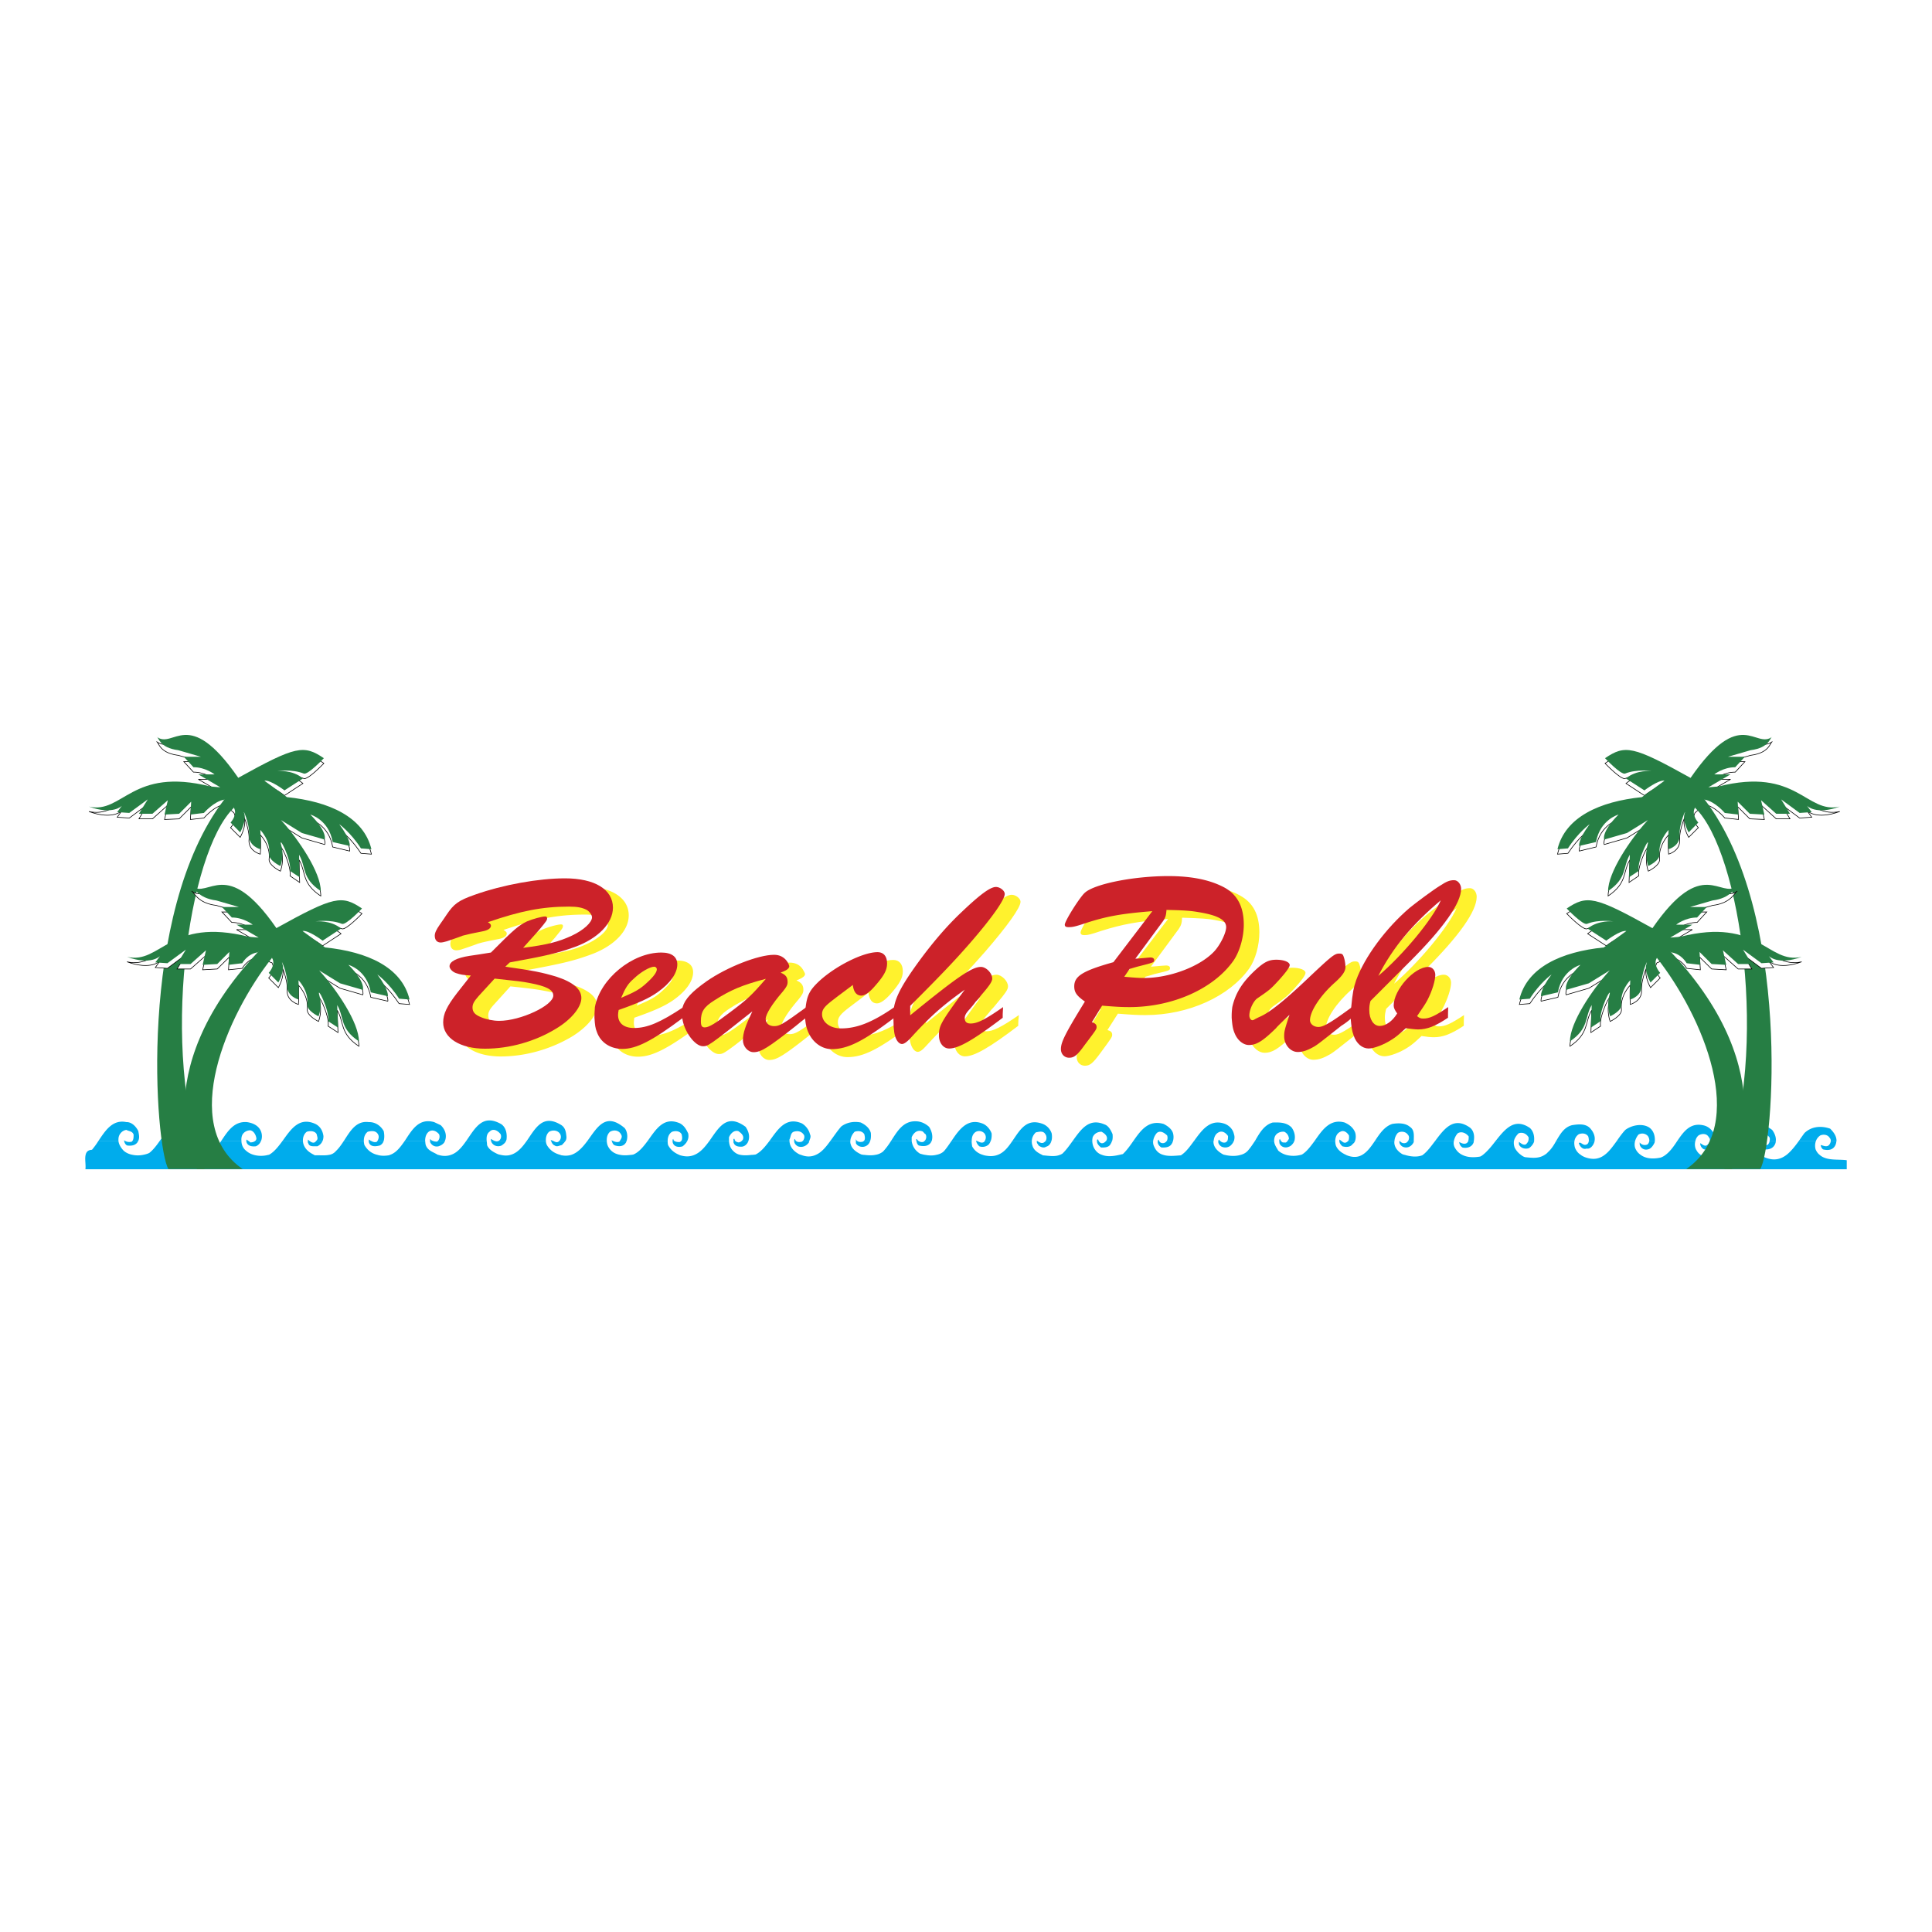 <svg xmlns="http://www.w3.org/2000/svg" width="2500" height="2500" viewBox="0 0 192.756 192.756"><g fill-rule="evenodd" clip-rule="evenodd"><path fill="#fff" d="M0 0h192.756v192.756H0V0z"/><path d="M52.439 96.816c3.498-.654 4.705-.921 6.443-1.555 2.353-.839 3.846-2.373 3.846-3.928 0-1.82-1.821-2.925-4.807-2.925-2.598 0-6.157.634-8.98 1.657-1.636.552-2.107.9-2.823 1.964-.225.348-.43.675-.654.982-.369.552-.532.838-.532 1.146 0 .409.225.654.593.654.184 0 .409-.041.614-.123.409-.123.777-.266 1.146-.389.593-.225.409-.143.593-.205.368-.103.941-.225 1.8-.389.552-.103.88-.286.88-.573 0-.123-.103-.225-.328-.348 3.293-1.125 5.421-1.535 8.121-1.535.839 0 1.33.082 1.739.307.307.184.552.532.552.737 0 .531-.838 1.288-2.025 1.861-1.33.613-2.434.879-4.848 1.207l1.575-1.78c.777-.961.818-.981.818-1.207 0-.102-.062-.143-.205-.143-.307 0-1.227.245-1.8.491-.818.368-1.227.716-3.6 3.109-.982.143-1.575.246-2.148.306-1.309.205-1.984.573-1.984 1.044 0 .245.287.572.634.695.409.144.695.184 1.473.246-.348.408-.348.408-1.35 1.718-1.043 1.329-1.412 2.086-1.412 2.966 0 1.534 1.698 2.598 4.193 2.598 2.434 0 4.97-.716 7.098-1.984 1.534-.94 2.516-2.147 2.516-3.068 0-.879-.818-1.574-2.496-2.106-1.432-.45-2.311-.613-5.093-1.022l.451-.408zm-1.514 1.596c2.475.266 2.659.307 3.437.45 1.738.307 2.414.654 2.414 1.247 0 .981-3.252 2.517-5.4 2.517a4.898 4.898 0 0 1-1.82-.369c-.614-.245-.839-.511-.839-.961 0-.348.143-.613.614-1.125l1.594-1.759zM69.724 101.991c0-.143.02-.409.041-.716-2.312 1.534-3.6 2.066-4.93 2.066-1.002 0-1.595-.471-1.595-1.31 0-.144.021-.245.041-.49 2.046-.717 3.028-1.167 3.866-1.739 1.289-.9 2.005-1.902 2.005-2.803 0-.757-.573-1.166-1.596-1.166-2.925 0-6.096 2.598-6.627 5.441a7.193 7.193 0 0 0-.062.757v.307c.062.717.103 1.023.246 1.412.368 1.043 1.35 1.677 2.537 1.677 1.411 0 2.966-.777 6.075-3.089v-.347h-.001zm-6.199-1.656c.43-.962.695-1.412 1.268-1.902.675-.655 1.616-1.207 2.046-1.207.143 0 .266.102.266.286 0 .266-.307.675-.961 1.288-.716.676-1.207.941-2.619 1.535z" fill="#fff22d"/><path d="M79.706 97.716c.389-.163.613-.348.613-.531 0-.082-.102-.266-.225-.471-.287-.45-.736-.675-1.309-.675-1.575 0-4.705 1.247-6.709 2.639-1.493 1.043-2.168 1.779-2.393 2.598-.021.348-.062.593-.062.757v.307c.184 1.351 1.289 2.823 2.086 2.823.512 0 .552-.021 4.909-3.478-.675 1.452-.92 2.168-.92 2.863 0 .635.491 1.207 1.043 1.207.777 0 1.473-.45 4.213-2.618.328-.266.675-.532 1.043-.798-.021-.163-.021-.286-.021-.348 0-.184.021-.409.041-.716-2.332 1.698-2.659 1.902-3.232 1.902-.491 0-.838-.307-.838-.716 0-.471.675-1.534 1.718-2.741.389-.47.491-.675.491-.961 0-.471-.184-.716-.695-.941l.247-.102zm-1.719.717c-1.493 1.697-1.82 2.024-3.621 3.375-1.432 1.084-2.086 1.493-2.475 1.493-.286 0-.389-.164-.389-.634 0-.941.287-1.412 1.35-2.087 1.576-1.003 2.742-1.493 5.135-2.147z" fill="#fff22d"/><path d="M81.894 102.339c.041.635.123.9.266 1.289.429 1.125 1.35 1.841 2.393 1.841 1.575 0 3.13-.777 6.239-3.13 0-.409 0-.49.021-1.063-2.25 1.534-3.743 2.106-5.359 2.106-1.043 0-1.861-.613-1.861-1.391 0-.491.245-.818 1.227-1.555.225-.184.839-.613 1.82-1.391.103.695.369 1.063.859 1.063.348 0 .839-.348 1.391-.981.879-1.002 1.186-1.575 1.186-2.209 0-.716-.347-1.146-.961-1.146-1.452 0-4.295 1.432-5.952 3.007-.839.817-1.084 1.309-1.228 2.495-.021.348-.041.593-.041.757v.308z" fill="#fff22d"/><path d="M101.592 102.094c0-.164.021-.45.062-.818-1.76 1.207-2.578 1.616-3.232 1.616-.43 0-.594-.164-.594-.532 0-.266.145-.511.512-.94.205-.226.389-.45.572-.695.205-.185.369-.409.574-.655.777-.92 1.084-1.329 1.084-1.656 0-.532-.635-1.166-1.146-1.166-.879 0-2.311 1.002-7.036 4.848v-.94c2.904-2.905 4.336-4.419 5.891-6.198 2.229-2.578 3.539-4.398 3.539-4.991 0-.327-.471-.695-.881-.695-.572 0-1.637.797-3.477 2.557-1.432 1.371-2.803 2.966-4.071 4.685-1.698 2.331-2.414 3.6-2.639 4.766-.021.348-.041.593-.041.757v.307c.021.798.021.982.041 1.228.082.818.43 1.37.818 1.37.204 0 .47-.184.757-.511 2.106-2.291 3.15-3.232 5.501-4.909-2.393 3.252-2.597 3.6-2.597 4.562 0 .736.45 1.309 1.043 1.309.941 0 2.435-.859 5.318-3.048v-.251h.002zM112.639 96.796c-3.049.859-3.887 1.37-3.887 2.413 0 .594.246.921 1.064 1.493-2.006 3.253-2.395 4.071-2.395 4.767 0 .491.348.859.818.859.512 0 .799-.245 1.596-1.33 1.125-1.534 1.125-1.534 1.125-1.779 0-.226-.143-.368-.471-.45l1.043-1.637c1.473.123 2.047.144 2.742.144 4.295 0 8.387-1.861 10.371-4.664.613-.879 1.002-2.311 1.002-3.58 0-1.759-.613-2.966-1.924-3.682-1.391-.777-3.23-1.166-5.584-1.166-3.457 0-7.344.798-8.324 1.657-.533.471-2.006 2.823-2.006 3.191 0 .184.123.266.369.266.389 0 .613-.062 1.719-.43 2.086-.654 3.578-.94 6.646-1.186l-3.904 5.114zm1.636.654c.285-.082.592-.164.9-.266 1.555-.368 1.555-.368 1.555-.614 0-.143-.145-.245-.369-.245-.123 0-.613.041-1.533.122l2.76-3.743c.246-.368.328-.573.348-1.146 2.025.062 2.518.103 3.232.225 1.902.327 2.742.798 2.742 1.514 0 .552-.574 1.718-1.166 2.373-1.432 1.534-4.461 2.7-7.018 2.7-.449 0-.859-.041-2.004-.123l.553-.797zM127.141 102.277l-.348.185c-.123.062-.225.123-.266.123-.164 0-.328-.226-.328-.471 0-.594.41-1.432.799-1.698 1.289-.899 1.33-.94 2.148-1.8.756-.839 1.104-1.33 1.104-1.555 0-.307-.594-.511-1.33-.511-.756 0-1.227.204-2.146 1.084-1.289 1.165-1.943 2.25-2.271 3.641-.02.348-.041.593-.041.757v.307c.041.777.123 1.125.287 1.575.307.675.859 1.125 1.432 1.125.736 0 1.391-.389 2.721-1.697.02-.041.654-.675 1.33-1.31-.492 1.473-.553 1.657-.553 2.147 0 .839.654 1.555 1.35 1.555.572 0 1.043-.184 1.719-.572.408-.267.512-.348 2.658-2.046.369-.225.717-.49 1.023-.777-.02-.163-.02-.286-.02-.348 0-.184.02-.409.041-.716-2.17 1.575-2.844 1.964-3.336 1.964-.469 0-.838-.286-.838-.654 0-.921 1.043-2.517 2.537-3.825.715-.634 1.002-1.085 1.002-1.474 0-.245-.061-.716-.164-1.002-.082-.286-.184-.368-.449-.368-.492 0-.758.225-3.457 2.762-2.047 1.923-3.457 3.089-4.418 3.538l-.186.061z" fill="#fff22d"/><path d="M142.258 96.693c3.334-3.334 5.072-5.789 5.072-7.221 0-.47-.307-.859-.674-.859-.451 0-.777.123-1.412.532-.695.43-2.373 1.657-3.027 2.229-2.393 2.046-4.521 4.889-5.359 7.221-.246.675-.369 1.33-.49 2.68-.021.348-.041.593-.041.757v.307c.082.9.123 1.269.285 1.76.287.797.881 1.288 1.514 1.288.533 0 1.576-.389 2.291-.859.389-.245.695-.49 1.412-1.165.49.081.92.122 1.227.122.9 0 1.719-.307 2.986-1.146 0-.409 0-.49.021-1.063-1.33.88-1.883 1.125-2.496 1.125-.266 0-.389-.041-.613-.245.572-.839.818-1.187 1.002-1.575.49-.94.818-1.964.818-2.536 0-.451-.328-.798-.717-.798-1.391 0-3.436 2.312-3.436 3.845 0 .246.082.451.328.798-.451.778-1.125 1.248-1.719 1.248-.613 0-1.064-.654-1.064-1.595 0-.328.041-.512.123-.88l3.969-3.97zm3.068-6.095c-.84 1.923-3.785 5.441-6.238 7.548 1.432-2.782 3.375-5.134 6.238-7.548z" fill="#fff22d"/><path d="M50.864 96.019c3.498-.634 4.705-.9 6.464-1.534 2.332-.839 3.825-2.373 3.825-3.928 0-1.82-1.82-2.925-4.787-2.925-2.618 0-6.177.634-9 1.637-1.637.572-2.086.92-2.803 1.983-.225.348-.45.655-.675.982-.369.531-.511.839-.511 1.125 0 .429.225.675.593.675.164 0 .389-.062.614-.123.389-.123.757-.266 1.125-.388.593-.225.43-.164.593-.205.368-.103.941-.225 1.8-.389.573-.103.88-.307.88-.573 0-.123-.082-.225-.307-.348 3.272-1.125 5.42-1.555 8.1-1.555.838 0 1.33.102 1.759.328.286.163.532.511.532.736 0 .511-.839 1.289-2.025 1.841-1.33.613-2.435.9-4.848 1.207l1.575-1.759c.797-.961.818-1.002.818-1.207 0-.102-.061-.164-.204-.164-.287 0-1.228.246-1.8.491-.798.388-1.227.715-3.6 3.109-.982.165-1.575.247-2.127.329-1.31.205-2.005.573-2.005 1.043 0 .245.286.552.634.675.43.144.695.204 1.493.245-.348.43-.348.43-1.37 1.739-1.023 1.329-1.391 2.087-1.391 2.945 0 1.555 1.698 2.618 4.173 2.618 2.455 0 4.991-.716 7.098-2.004 1.534-.921 2.516-2.148 2.516-3.049 0-.879-.798-1.574-2.475-2.127-1.432-.43-2.332-.613-5.114-1.003l.45-.427zm-1.514 1.616c2.475.266 2.68.286 3.437.429 1.739.328 2.414.676 2.414 1.269 0 .982-3.252 2.517-5.4 2.517-.593 0-1.31-.144-1.821-.369-.613-.245-.838-.531-.838-.961 0-.348.143-.613.613-1.146l1.595-1.739zM68.148 101.193c0-.143.021-.389.041-.716-2.312 1.534-3.6 2.087-4.93 2.087-1.002 0-1.596-.471-1.596-1.31 0-.144.021-.245.062-.49 2.045-.717 3.027-1.167 3.866-1.76 1.269-.879 1.984-1.902 1.984-2.782 0-.756-.552-1.186-1.596-1.186-2.904 0-6.096 2.619-6.627 5.441-.02.348-.041.594-.041.777v.287c.041.715.082 1.043.245 1.432.368 1.043 1.35 1.677 2.537 1.677 1.391 0 2.945-.777 6.055-3.108v-.349zm-6.177-1.635c.409-.962.675-1.412 1.248-1.902.695-.676 1.636-1.208 2.045-1.208.144 0 .266.104.266.267 0 .266-.287.695-.961 1.31-.716.673-1.207.939-2.598 1.533z" fill="#cc2229"/><path d="M78.13 96.938c.409-.163.614-.348.614-.531 0-.082-.082-.286-.205-.471-.307-.45-.757-.675-1.309-.675-1.575 0-4.705 1.228-6.73 2.639-1.473 1.043-2.168 1.779-2.393 2.577-.021.348-.041.594-.041.777v.287c.163 1.37 1.268 2.843 2.065 2.843.512 0 .573-.021 4.93-3.478-.695 1.452-.94 2.168-.94 2.863 0 .635.49 1.207 1.063 1.207.757 0 1.452-.45 4.214-2.618.307-.266.654-.531 1.022-.817-.021-.144-.021-.267-.021-.349 0-.163.021-.389.062-.716-2.353 1.719-2.68 1.902-3.232 1.902-.491 0-.839-.286-.839-.716 0-.471.655-1.514 1.698-2.721.389-.471.491-.675.491-.961 0-.471-.164-.716-.695-.941l.246-.101zm-1.717.717c-1.473 1.697-1.821 2.024-3.621 3.375-1.432 1.084-2.065 1.473-2.475 1.473-.287 0-.389-.144-.389-.614 0-.961.307-1.432 1.35-2.086 1.596-1.023 2.741-1.514 5.135-2.148z" fill="#cc2229"/><path d="M80.319 101.542c.062.654.123.92.267 1.309.429 1.104 1.37 1.82 2.393 1.82 1.575 0 3.13-.757 6.239-3.129 0-.389 0-.491.021-1.064-2.229 1.534-3.743 2.127-5.339 2.127-1.063 0-1.882-.613-1.882-1.411 0-.491.246-.798 1.227-1.534.225-.184.839-.634 1.841-1.391.082.695.368 1.063.859 1.063.348 0 .838-.348 1.371-.981.9-1.023 1.187-1.575 1.187-2.229 0-.716-.348-1.125-.962-1.125-1.452 0-4.295 1.432-5.932 3.007-.839.818-1.084 1.309-1.228 2.475a7.115 7.115 0 0 0-.062.777v.286z" fill="#cc2229"/><path d="M100.039 101.296c0-.143.02-.43.039-.818-1.758 1.228-2.557 1.637-3.231 1.637-.409 0-.593-.164-.593-.553 0-.266.143-.511.532-.92.185-.226.388-.45.552-.695.205-.205.369-.409.572-.676.777-.899 1.084-1.329 1.084-1.636 0-.553-.613-1.166-1.125-1.166-.899 0-2.332.981-7.056 4.827v-.941c2.904-2.904 4.336-4.397 5.891-6.177 2.25-2.578 3.539-4.418 3.539-4.991 0-.327-.471-.695-.879-.695-.572 0-1.615.777-3.478 2.557-1.432 1.35-2.802 2.966-4.07 4.684-1.698 2.312-2.414 3.6-2.618 4.746a7.115 7.115 0 0 0-.062.777v.287c.021.817.021.981.062 1.247.062.798.409 1.37.798 1.37.204 0 .47-.204.777-.511 2.086-2.291 3.15-3.232 5.482-4.909-2.394 3.252-2.578 3.6-2.578 4.562 0 .736.43 1.309 1.023 1.309.941 0 2.455-.879 5.34-3.067v-.248h-.001zM111.084 95.998c-3.068.859-3.906 1.391-3.906 2.414 0 .593.244.94 1.062 1.514-2.004 3.252-2.393 4.07-2.393 4.745 0 .491.348.859.818.859.512 0 .818-.246 1.596-1.33 1.145-1.514 1.145-1.514 1.145-1.759 0-.226-.164-.368-.471-.45l1.023-1.656c1.492.122 2.045.143 2.74.143 4.316 0 8.408-1.841 10.371-4.643.613-.9 1.023-2.312 1.023-3.58 0-1.779-.635-2.986-1.924-3.702-1.41-.757-3.23-1.146-5.604-1.146-3.457 0-7.344.777-8.326 1.657-.512.45-2.004 2.823-2.004 3.191 0 .185.123.246.367.246.41 0 .635-.041 1.74-.409 2.064-.675 3.559-.94 6.627-1.186l-3.884 5.092zm1.615.675c.287-.082.594-.184.922-.266 1.533-.389 1.533-.389 1.533-.634 0-.143-.143-.246-.367-.246-.123 0-.615.062-1.514.123l2.76-3.743c.246-.368.307-.553.348-1.125 2.006.041 2.496.102 3.213.225 1.902.307 2.74.777 2.74 1.493 0 .573-.572 1.739-1.166 2.394-1.412 1.534-4.459 2.68-7.016 2.68-.449 0-.859-.021-1.984-.123l.531-.778zM125.566 101.5l-.328.164c-.121.082-.225.123-.285.123-.164 0-.307-.226-.307-.471 0-.573.389-1.411.777-1.698 1.287-.879 1.328-.92 2.146-1.8.758-.839 1.105-1.329 1.105-1.534 0-.307-.594-.532-1.33-.532-.758 0-1.227.225-2.148 1.084-1.268 1.187-1.943 2.271-2.25 3.641a7.059 7.059 0 0 0-.061.777v.287c.061.797.123 1.145.307 1.574.287.695.859 1.146 1.412 1.146.756 0 1.391-.389 2.721-1.697.02-.062.654-.676 1.328-1.31-.49 1.473-.531 1.657-.531 2.147 0 .839.635 1.556 1.35 1.556.553 0 1.023-.185 1.697-.573.41-.267.512-.348 2.66-2.046.367-.225.717-.49 1.043-.797-.041-.144-.041-.267-.041-.349 0-.163.041-.389.062-.716-2.17 1.596-2.865 1.984-3.355 1.984-.471 0-.838-.307-.838-.675 0-.9 1.062-2.517 2.535-3.805.717-.655 1.002-1.085 1.002-1.493 0-.246-.061-.716-.162-.982-.082-.286-.164-.368-.451-.368-.49 0-.756.225-3.436 2.762-2.045 1.923-3.479 3.089-4.439 3.519l-.183.082z" fill="#cc2229"/><path d="M140.703 95.896c3.314-3.313 5.072-5.789 5.072-7.221 0-.45-.326-.859-.695-.859-.449 0-.756.123-1.41.552-.676.409-2.354 1.657-3.029 2.209-2.393 2.046-4.5 4.91-5.338 7.221-.246.695-.367 1.33-.49 2.68-.021.348-.062.594-.062.777v.287c.082.92.123 1.288.307 1.779.266.797.859 1.288 1.494 1.288.553 0 1.574-.409 2.291-.879.408-.246.695-.491 1.412-1.146.49.061.939.122 1.227.122.92 0 1.719-.327 2.986-1.165 0-.389 0-.491.02-1.064-1.328.9-1.861 1.146-2.494 1.146-.266 0-.389-.062-.613-.245.572-.839.816-1.187 1.021-1.575.492-.94.799-1.984.799-2.536 0-.45-.307-.798-.695-.798-1.412 0-3.457 2.291-3.457 3.846 0 .245.102.45.348.797-.471.777-1.146 1.248-1.74 1.248-.613 0-1.043-.654-1.043-1.595 0-.328.021-.532.123-.9l3.966-3.969zm3.047-6.076c-.838 1.923-3.764 5.441-6.238 7.548 1.431-2.802 3.375-5.134 6.238-7.548z" fill="#cc2229"/><path d="M13.267 115.226c.307.062.655.062.982 0h4.909c.041.021.062.041.082.041.47.021.9.062 1.309-.041h4.787c.45.123.961.123 1.411 0h4.603c.02.021.062.041.082.041.45-.021.941.041 1.371-.041h4.868c.327.103.716.103 1.104.041.041 0 .082-.021.123-.041h4.848c.47.144.879.123 1.227 0h4.991c.368.082.675.082.961 0h4.991a.29.29 0 0 0 .143.041c.328.062.634.041.921-.041h4.93c.327.062.675.041 1.002 0h4.869c.041.021.061.041.102.041.553.164 1.002.123 1.391-.041h4.623c.348.062.715.041 1.063 0h4.97c.573.226 1.044.185 1.453 0h4.869c.348.041.716.062 1.043 0h5.032c.348.062.716.082 1.063 0h4.684c.164.062.348.082.512.103.348.041.676 0 .941-.103h4.459c.02.021.041.041.061.041.533.041 1.188.164 1.678-.041h4.234c.531.205 1.166.123 1.697 0h4.418c.533.164 1.188.082 1.74.041.02 0 .039-.021.061-.041h4.336c.512.123 1.084.144 1.555 0h4.562c.471.123.961.123 1.432 0h4.541c.041.021.061.041.082.041.633.246 1.125.185 1.514-.041h4.275c.531.164 1.186.246 1.717.041.021 0 .041-.021.062-.041h3.947c.531.267 1.188.267 1.779.164.104-.041.184-.103.266-.164h3.805c.123.103.268.185.41.226.756.081 1.371.144 1.943-.226h3.621c.121.103.266.164.408.226.838.307 1.451.163 1.963-.226h3.602c.551.409 1.309.409 1.984.267.184-.062.326-.144.49-.267h3.518c.328.246.736.348 1.146.389.553.082 1.021-.082 1.41-.389h3.438c.143.123.307.205.449.267.881.348 1.535.163 2.107-.267h3.314c.695.614 1.82.409 2.699.532v.899H8.521c.062-.429-.082-1.002.021-1.432h4.725v.001zM11.815 113.814c.041.368.245.695.511.981.246.226.573.369.941.43H8.542c.062-.286.225-.49.634-.511a7.9 7.9 0 0 0 .654-.9h1.985zm.634 0a.88.88 0 0 0 .716.082c.02-.041.041-.062.061-.082h.573c-.021.021-.021.041-.041.082-.205.368-.614.45-1.064.389-.164-.062-.286-.267-.307-.471h.062zm5.503 0c0 .164.021.327.102.471.225.491.696.736 1.104.94h-4.909c.225-.041.47-.102.655-.204.368-.286.716-.736 1.043-1.207h2.005zm.654 0c.205.103.389.286.634.123.061-.041.102-.082.143-.123h.532c-.041.082-.082.185-.123.245a.763.763 0 0 1-.941.226c-.205-.062-.328-.267-.348-.471h.103zm5.482 0c0 .368.143.736.45.981.225.205.491.348.798.43h-4.787a1.63 1.63 0 0 0 .777-.389c.286-.307.532-.675.757-1.022h2.005zm.675 0c.062.041.143.082.204.164.184 0 .389-.041.512-.164h.572c-.102.245-.266.45-.531.553-.389.04-.839-.021-.941-.471v-.082h.184zm5.461 0c0 .164.042.327.103.471.205.47.634.757 1.023.94h-4.603c.061 0 .103-.02.143-.041.491-.286.9-.817 1.309-1.37h2.025zm.634 0c.205.164.491.327.696 0h.634a1.01 1.01 0 0 1-.531.553c-.348-.021-.798.081-.9-.308-.062-.061-.041-.163-.041-.245h.142zm5.441 0c0 .144.021.286.062.43.307.532.757.859 1.31.981h-4.868a1.09 1.09 0 0 0 .715-.389c.307-.286.553-.654.798-1.022h1.983zm.696 0c.184.103.409.204.634.082 0-.041.021-.062.041-.082h.613a.745.745 0 0 1-.389.471c-.389.103-1.002.184-1.104-.389v-.082h.205zm5.421 0c.02.144.02.286.061.43.205.572.757.695 1.146.94a.285.285 0 0 0 .123.041h-4.848c.634-.204 1.063-.798 1.494-1.411h2.024zm.736 0a.91.91 0 0 0 .471.082l.082-.082h.695c-.082.286-.389.471-.654.553-.348.081-.675-.082-.839-.43v-.123h.245zm5.4 0c.021.144.041.286.041.43.184.471.675.716 1.063.899.103.041.205.062.307.082h-4.991c.655-.204 1.125-.798 1.555-1.411h2.025zm.757 0c.144.062.307.103.471 0h.716c-.082.204-.246.327-.45.471-.409.184-.92.021-1.063-.471h.326zm5.155 0c0 .164.041.327.123.471.348.552.798.798 1.33.94h-4.991c.695-.184 1.187-.777 1.636-1.411h1.902zm.696 0c.184.082.368.225.572.082l.082-.082h.614c-.103.164-.246.286-.369.43-.225.021-.47.225-.716.041-.184-.062-.307-.286-.368-.471h.185zm5.379 0c0 .185.041.389.123.553.287.552.736.776 1.248.858h-4.93c.654-.204 1.166-.777 1.636-1.411h1.923zm.573 0c.225.103.471.185.695.082.021-.041.021-.062.041-.082h.675c-.02.041-.041.082-.041.123-.246.47-.716.47-1.105.348-.225-.062-.286-.286-.348-.471h.083zm5.502 0c0 .144 0 .286.041.43.266.511.675.798 1.125.981h-4.869c.103 0 .185-.02.287-.041.573-.245 1.002-.797 1.432-1.37h1.984zm.635 0c.164.123.43.144.593.123.062-.041.103-.082.144-.123h.593c-.103.225-.287.409-.471.553-.368.122-.9.081-1.002-.43v-.123h.143zm5.481 0c.021.368.123.716.389.981.225.246.491.389.777.43h-4.623c.614-.245 1.084-.818 1.514-1.411h1.943zm.614 0c.082.103.225.144.328.164a.507.507 0 0 0 .348-.164h.654c-.102.327-.388.593-.716.593-.307 0-.654-.04-.777-.429v-.164h.163zm5.421 0c.021.634.45 1.063.941 1.329a.989.989 0 0 0 .225.082h-4.97c.143 0 .286-.02.43-.041.532-.266.961-.797 1.391-1.37h1.983zm.634 0c.143.164.43.144.634.082.021-.041.062-.062.082-.082h.634c-.02.062-.041.123-.041.164-.286.409-.716.531-1.104.389-.185-.103-.369-.286-.369-.553h.164zm5.441 0a.753.753 0 0 0 .041.368c.144.512.655.818 1.064 1.002.103.021.205.041.307.041h-4.869c.593-.245 1.043-.818 1.473-1.411h1.984zm.655 0c.143.144.43.144.613.082.041-.021.062-.062.103-.082h.614c-.082.245-.225.45-.491.553-.348.143-.797 0-.941-.308v-.245h.102zm5.461 0c.062.553.369 1.002.839 1.289.164.04.348.103.532.122h-5.032a1.62 1.62 0 0 0 .798-.327c.307-.327.573-.695.818-1.084h2.045zm.654 0c.164.123.389.185.573.082.021-.041.062-.062.082-.082h.695c-.225.573-.798.593-1.289.471-.164-.103-.205-.286-.246-.471h.185zm5.34 0c-.021.185.021.368.04.553.247.47.655.736 1.084.858H93.39c.327-.061.634-.184.839-.43.245-.286.47-.634.716-.981h2.005zm1.902 0a1.28 1.28 0 0 1-.205.368.924.924 0 0 1-.939.185 1.036 1.036 0 0 1-.328-.553c.205.021.553.348.838.082.021-.041.021-.062.041-.082h.593zm4.091 0c0 .164 0 .307.061.471.123.491.594.757.982.94h-4.459c.654-.225 1.084-.818 1.492-1.411h1.924zm1.963 0c-.082.267-.225.512-.531.593-.246.164-.531.041-.758-.122-.061-.144-.225-.246-.162-.471.225.144.51.348.756.123a.357.357 0 0 0 .123-.123h.572zm4.071 0c0 .327.104.654.287.9a1.3 1.3 0 0 0 .695.511h-4.234c.102-.02.184-.082.266-.122.389-.368.717-.839 1.043-1.289h1.943zm.634 0a.422.422 0 0 0 .287.245c.203.021.346-.102.469-.245h.594a2.166 2.166 0 0 1-.225.43c-.205.245-.553.245-.879.245-.205-.163-.43-.368-.41-.675h.164zm5.442 0a.992.992 0 0 0 .102.593c.205.471.531.717.92.818h-4.418c.123-.02.246-.061.369-.082.389-.367.736-.858 1.062-1.329h1.965zm.592 0c.082.245.41.307.615.164a.632.632 0 0 0 .162-.164h.615a1.067 1.067 0 0 1-.227.43c-.244.245-.572.245-.92.245-.246-.122-.449-.43-.367-.675h.122zm5.441 0c-.02.041-.02.082-.02.123.02.613.553 1.022.98 1.247a.618.618 0 0 0 .164.041h-4.336c.471-.307.859-.858 1.268-1.411h1.944zm.635 0c.143.144.326.225.553.164a.486.486 0 0 0 .184-.164h.654a1.234 1.234 0 0 1-.285.43c-.227.245-.615.307-.941.163-.186-.102-.389-.326-.328-.593h.163zm5.4 0c0 .368.225.654.408.981.225.205.512.348.799.43h-4.562c.348-.082.635-.266.84-.552.225-.267.408-.553.613-.859h1.902zm.674 0c.062.103.164.204.328.164.164.061.266-.041.348-.164h.676c-.082.245-.328.532-.553.593-.348.164-.799.041-.941-.348 0-.081-.02-.163-.02-.245h.162zm5.422 0c0 .164.02.327.061.471.184.47.613.757 1.023.94h-4.541c.041 0 .082-.02.143-.041.471-.286.859-.817 1.268-1.37h2.046zm.592 0c.164.144.35.286.574.123.061-.041.102-.082.143-.123h.676a.555.555 0 0 1-.227.307c-.244.348-.674.348-1.043.246-.162-.144-.307-.328-.307-.553h.184zm5.318 0c-.102.593.35 1.084.777 1.329a.99.99 0 0 0 .268.082h-4.275c.512-.286.9-.838 1.289-1.411h1.941zm1.924 0v.123c-.205.45-.654.675-1.105.47-.184-.102-.389-.326-.307-.593.164.225.451.327.717.164a1.2 1.2 0 0 0 .143-.164h.552zm4.01 0a.948.948 0 0 0 .143.777c.184.307.43.512.695.634h-3.947c.449-.327.838-.879 1.248-1.411h1.861zm1.984 0c0 .062-.021.123-.021.164-.184.511-.715.593-1.104.511a.659.659 0 0 1-.328-.552c.205.122.49.245.717.122a.37.37 0 0 0 .184-.245h.552zm4.008 0c-.041.204-.02.43.062.675.143.287.367.553.633.736h-3.805c.451-.348.881-.879 1.289-1.411h1.821zm2.006 0v.082a1.343 1.343 0 0 1-.512.654c-.369.123-.818.021-1.002-.368v-.245c.121.041.367.348.674.245a.776.776 0 0 0 .266-.368h.574zm4.029 0c-.041.204-.021.45.041.675.123.327.326.573.594.736h-3.621c.102-.061.225-.143.326-.266.369-.327.615-.736.84-1.146h1.82v.001zm2.004 0c0 .062-.02.123-.041.164-.102.327-.408.695-.756.613-.389.144-.676-.225-.777-.532.162-.225.43.308.777.123.164-.062.203-.225.225-.368h.572zm4.051 0c-.082.286-.082.593.061.859.123.245.307.43.492.552h-3.602c.471-.348.84-.879 1.229-1.411h1.82zm1.962 0c0 .062-.02.123-.02.164-.123.286-.369.654-.676.695a.654.654 0 0 1-.818-.491v-.204c.164.245.512.327.777.204.123-.102.164-.245.186-.368h.551zm4.051 0c-.102.327-.062.716.123.981.102.185.244.328.408.43h-3.518c.471-.348.838-.879 1.186-1.411h1.801zm2.004 0a2.112 2.112 0 0 1-.225.553c-.266.204-.553.368-.92.307a.694.694 0 0 1-.389-.614c.184.062.49.43.756.123a.588.588 0 0 0 .205-.368h.573v-.001zm4.01 0c-.061.245-.041.512.021.736.061.286.266.512.49.675h-3.438c.471-.348.84-.879 1.229-1.411h1.698zm2.004 0a.82.82 0 0 1-.061.307c-.205.491-.654.594-1.145.553-.205-.205-.309-.327-.35-.614.164.103.574.308.777.123a.591.591 0 0 0 .164-.368h.615v-.001zm4.01 0a1.362 1.362 0 0 0-.041.859c.102.245.246.43.41.552h-3.314c.449-.348.859-.879 1.248-1.411h1.697zm2.045 0c-.02.123-.041.245-.082.368-.225.594-.797.613-1.268.491a.639.639 0 0 1-.225-.43c.184.021.531.225.777.041a.648.648 0 0 0 .225-.471h.573v.001z" fill="#00acec"/><path d="M9.831 113.814c.695-1.043 1.412-2.147 2.782-1.861.512-.021.961.43 1.187.9.061.348.143.634 0 .961h-.573c.103-.164.103-.389.103-.613-.123-.368-.491-.327-.716-.471-.368.041-.695.348-.777.736-.021.123-.021.226-.021.348H9.831zm2.557 0v-.062l.061.062h-.061zm3.559 0c.818-1.125 1.677-2.353 3.171-1.738.368.122.634.449.838.838.082.287.061.614-.041.9h-.532c.123-.185.062-.471.021-.654-.266-.409-.757-.45-1.104-.246a1.746 1.746 0 0 0-.348.9h-2.005zm2.556 0v-.062c.041.021.062.041.103.062h-.103zm3.58 0c.654-.981 1.289-1.964 2.557-1.861.573.081 1.228.348 1.432 1.022.082.266.082.573-.021.839h-.572a.334.334 0 0 0 .103-.225c-.042-.349-.266-.757-.614-.818-.348 0-.716.204-.838.572a1.185 1.185 0 0 0-.041.471h-2.006zm2.496 0c0-.062.021-.103.062-.122.021.04.062.081.123.122h-.185zm3.62 0c.839-1.166 1.657-2.414 3.273-1.678.45.226.716.635.798 1.207 0 .164-.021.327-.082.471h-.634c.225-.185.082-.409.041-.654-.184-.348-.675-.348-.982-.246-.266.185-.409.553-.389.9h-2.025zm2.516 0c0-.041.021-.082 0-.122a.71.71 0 0 1 .143.122h-.143zm3.601 0c.634-.981 1.227-2.024 2.475-1.861.634-.021 1.187.348 1.493.9.062.307.082.654 0 .961h-.614c.102-.185.163-.409.062-.613-.226-.45-.716-.368-1.044-.287-.286.226-.389.553-.389.9h-1.983zm2.475 0v-.122c.062.02.123.081.205.122h-.205zm3.6 0c.715-1.084 1.391-2.291 2.925-1.861l.654.307c.389.368.634.921.45 1.493-.021.021-.021.041-.021.062h-.695a.64.64 0 0 0 .102-.654c-.245-.286-.593-.471-.941-.307-.327.184-.45.572-.45.961h-2.024v-.001zm2.516 0v-.185a.57.57 0 0 0 .245.185h-.245zm3.62 0c.9-1.289 1.636-2.741 3.518-1.636.471.367.553.981.491 1.514-.021.04-.021.081-.041.122h-.715a.545.545 0 0 0 .164-.654c-.287-.389-.777-.614-1.105-.246-.286.205-.307.553-.286.9h-2.026zm2.455 0v-.185c.102.062.205.123.327.185h-.327zm3.58 0c.879-1.269 1.595-2.721 3.457-1.555.389.266.45.695.491 1.125a.705.705 0 0 1-.082.43h-.614a.594.594 0 0 0 .082-.654c-.225-.409-.757-.45-1.105-.246-.246.205-.348.553-.327.9h-1.902zm2.413 0c-.021-.021-.021-.041-.021-.062.062 0 .123.021.205.062h-.184zm3.641 0c.982-1.35 1.8-2.884 3.703-1.269.266.328.327.859.204 1.269h-.675c.123-.185.266-.389.123-.613-.225-.471-.757-.491-1.105-.287-.246.205-.348.553-.327.9h-1.923zm2.414 0v-.062c.021.021.062.041.082.062h-.082zm3.6 0c.838-1.166 1.595-2.435 3.211-1.738.409.225.614.572.818 1.002.062.286.021.532-.082.736h-.593c.123-.185.062-.471.021-.654-.205-.348-.634-.348-.941-.246-.307.164-.45.532-.45.9H64.63zm2.475 0c0-.062 0-.122.062-.185.021.082.041.144.082.185h-.144zm3.682 0c.941-1.329 1.718-2.782 3.6-1.391.266.389.45.88.286 1.391h-.654c.041-.041.062-.082.103-.122.143-.41-.205-.655-.45-.839-.43-.123-.777.225-.941.613v.348h-1.944zm2.393 0v-.185h.103c0 .082.041.144.061.185h-.164zm3.601 0c.838-1.146 1.616-2.414 3.211-1.738.369.204.716.634.818 1.084.123.225.021.43-.062.654h-.634c.143-.185.204-.491.041-.654-.246-.327-.634-.348-.961-.246-.328.123-.287.512-.43.778v.122h-1.983zm2.454 0c0-.041 0-.082.021-.122l.062-.062c.021.082.041.144.082.185h-.165v-.001zm3.62 0c.368-.491.716-1.022 1.084-1.432.552-.409 1.268-.532 1.943-.389.41.204.859.511 1.002 1.043.021.267.021.532-.061.777h-.613c.143-.185.061-.491.021-.654-.225-.348-.634-.348-.962-.246-.204.205-.409.553-.429.9h-1.985v.001zm2.537 0v-.225c0 .103.041.163.103.225h-.103zm3.519 0c.634-.981 1.207-1.964 2.434-1.943.512 0 .962.205 1.351.553.245.389.409.88.266 1.391h-.695a.594.594 0 0 0 .082-.654c-.143-.062-.225-.286-.389-.307-.47-.144-.838.204-1.002.613v.348h-2.047v-.001zm2.515 0c0-.041-.021-.082-.021-.122l.062-.062c.041.062.082.123.143.185h-.184v-.001zm3.519 0c.736-1.104 1.575-2.271 3.028-1.738.43.143.797.552.961 1.002.02.266 0 .512-.082.736h-.594a.643.643 0 0 0-.041-.736.715.715 0 0 0-.838-.164c-.328.185-.429.532-.429.9h-2.005zm6.075 0c.758-1.104 1.412-2.291 3.027-1.678.41.164.736.512.879.941.043.245.043.512-.02.736h-.572c.123-.204.082-.511-.041-.654-.205-.389-.676-.226-.941-.185a1.215 1.215 0 0 0-.408.839h-1.924v.001zm6.013 0c.84-1.166 1.617-2.291 3.15-1.636.41.122.654.593.818.981.021.245.021.45-.041.654h-.594c.021-.021.021-.041.041-.062.164-.409-.244-.695-.51-.839-.35 0-.717.164-.881.553-.02.103-.041.226-.041.348h-1.942v.001zm2.414 0c0-.041 0-.082.021-.122h.102c0 .04.02.081.041.122h-.164zm3.641 0c.758-1.084 1.514-2.106 3.008-1.678.367.185.818.491.941.941.061.245.061.491 0 .736h-.615a.688.688 0 0 0 .021-.532c-.287-.266-.676-.531-1.023-.245a1.529 1.529 0 0 0-.367.777h-1.965v.001zm2.435 0c0-.021 0-.041.02-.062l.062-.061c0 .04.02.081.039.122h-.121v.001zm3.62 0c.799-1.104 1.617-2.229 3.09-1.678.389.164.777.512.879 1.023.082.225.061.45 0 .654h-.654c.061-.144.061-.307.061-.471-.203-.307-.572-.572-.939-.368-.328.164-.451.491-.492.839h-1.945v.001zm2.414 0c0-.021 0-.041.021-.062l.041-.061c.02.04.061.081.102.122h-.164v.001zm3.662 0c.449-.777.9-1.575 1.758-1.82.697-.021 1.371-.021 1.883.491.266.368.408.838.287 1.329h-.676l.123-.185a.795.795 0 0 0-.471-.716c-.408-.04-.9.164-.982.676-.02.081-.02.143-.02.225h-1.902zm2.414 0a.29.29 0 0 1 .061-.185.852.852 0 0 0 .102.185h-.163zm3.537 0c.758-1.084 1.535-2.229 2.988-1.82.449.204.879.511 1.062 1.043.062.245.062.532-.02.777h-.676c.082-.144.082-.348.061-.532-.203-.327-.531-.552-.857-.368-.369.164-.492.532-.512.9h-2.046zm2.455 0c0-.041.021-.082.021-.122.041.02.102.081.162.122h-.183zm3.561 0c.469-.716.961-1.432 1.717-1.678.594-.103 1.311-.103 1.76.287.49.307.389.92.389 1.391h-.553c.104-.204.123-.45-.041-.613-.225-.327-.715-.368-1.002-.164a1.34 1.34 0 0 0-.328.777h-1.942zm6.013 0c.92-1.228 1.84-2.435 3.436-1.329.41.307.49.838.41 1.329h-.553c.041-.122.041-.286.041-.43-.266-.348-.736-.552-1.105-.307a1.65 1.65 0 0 0-.367.736h-1.862v.001zm6.033 0c.941-1.187 1.883-2.332 3.416-1.269.348.328.451.818.41 1.269h-.574a.968.968 0 0 0 .021-.348c-.246-.409-.654-.532-1.002-.389-.227.226-.389.471-.451.736h-1.82v.001zm6.036 0c.408-.675.777-1.35 1.574-1.555.635-.103 1.391-.184 1.842.348.285.327.49.757.408 1.207h-.572c0-.144-.021-.307-.061-.43-.205-.327-.615-.348-.941-.225a.99.99 0 0 0-.43.654h-1.82v.001zm6.054 0c.266-.389.531-.757.838-1.084.594-.45 1.656-.696 2.373-.245.449.307.594.838.572 1.329h-.551a.802.802 0 0 0-.145-.471.75.75 0 0 0-.941-.143 1.763 1.763 0 0 0-.326.613h-1.82v.001zm6.033 0c.654-.961 1.33-1.882 2.701-1.514.551.164.939.634 1.104 1.166a.969.969 0 0 1 0 .348h-.572c.02-.122 0-.266-.102-.348-.205-.43-.736-.368-1.023-.185a.947.947 0 0 0-.307.532h-1.801v.001zm6.118 0c.838-1.207 1.656-2.332 3.334-1.084.205.266.408.675.367 1.084h-.613a.756.756 0 0 0 0-.307c-.285-.409-.635-.45-1.023-.226-.203.123-.307.328-.367.532h-1.698v.001zm6.013 0c.184-.266.367-.532.553-.777.715-.675 1.676-.736 2.557-.43.348.348.633.736.633 1.207h-.572a.418.418 0 0 0-.123-.307c-.203-.327-.633-.348-.92-.226a1.119 1.119 0 0 0-.43.532h-1.698v.001z" fill="#00acec"/><path d="M23.331 81.086c.409.716-.328 1.493-.328 1.493l.962.962s.634-1.125.409-1.841c-.246-.736.552.961.47 2.086-.082 1.125 1.125 1.432 1.125 1.432.082-.961 0-1.923 0-1.923s1.043 1.043.88 2.414c-.062.634 1.125 1.207 1.125 1.207s.409-.961.082-2.086c-.307-1.125 1.043 1.432.88 2.557l.961.655-.061-2.25c.716 1.207.225 2.312 2.168 3.6 0-1.841-2.209-5.155-3.968-7.078l2.087 1.289 2.27.655s.328-.716-1.432-2.496c0 0 1.841.491 2.229 2.741l1.698.409s.164-.573-1.043-2.168c0 0 1.125.798 2.168 2.393l1.043.082c-.777-3.212-4.213-4.746-8.427-5.175a201.21 201.21 0 0 0-2.25-1.637c.573-.143 2.004.962 2.004.962l1.841-1.207c-1.043-.88-2.557-.716-2.557-.716s1.473-.225 2.639.225c.409.164 2.005-1.514 2.005-1.514-2.005-1.371-2.762-1.268-8.551 1.943v-.021c-5.011-7.241-6.443-2.761-8.141-4.091.245.082.245 1.125 2.168 1.37l2.25.634H18.34l.961 1.043c1.207 0 2.107.716 2.107.716h-1.616l2.188 1.289-.98-.081c-7.896-1.984-8.734 2.782-12.13 2.004 2.414.879 3.293-.082 3.293-.082l-.471.654 1.207.082 1.841-1.371-.88 1.454h1.35l1.534-1.371-.328 1.432 1.454-.061 1.207-1.207-.082 1.268 1.35-.143s1.003-1.187 2.046-1.35l.94.818z" fill="#fff" stroke="#000" stroke-width=".062" stroke-miterlimit="2.613"/><path d="M22.37 79.777c.614-.614 1.289.184.961.818-4.602 4.418-7.384 24.382-2.925 36.042h-3.6c-1.309-2.086-3.171-25.466 5.564-36.86z" fill="#267e44"/><path d="M22.39 79.777c-1.043.164-2.046 1.33-2.046 1.33l-1.35.164.082-1.289-1.207 1.207-1.453.082.328-1.432-1.534 1.35h-1.35l.879-1.432-1.841 1.35-1.207-.082.471-.634s-.88.961-3.293.082c3.396.777 4.234-3.989 12.13-2.005l.981.082-2.188-1.289h1.616s-.9-.716-2.107-.716l-.961-1.043h1.697l-2.25-.655c-1.923-.246-1.923-1.289-2.168-1.35 1.698 1.33 3.13-3.15 8.141 4.091v.021c5.789-3.211 6.546-3.314 8.551-1.964 0 0-1.596 1.698-2.005 1.534-1.166-.47-2.639-.246-2.639-.246s1.514-.164 2.557.736l-1.841 1.187s-1.432-1.084-2.004-.961c0 0 1.371 1.002 2.25 1.636 4.214.43 7.65 1.984 8.427 5.196l-1.043-.082c-1.043-1.616-2.168-2.414-2.168-2.414 1.207 1.616 1.043 2.168 1.043 2.168l-1.698-.389c-.388-2.25-2.229-2.741-2.229-2.741 1.759 1.759 1.432 2.495 1.432 2.495l-2.27-.654-2.087-1.289c1.759 1.923 3.968 5.216 3.968 7.078-1.943-1.289-1.452-2.414-2.168-3.621l.061 2.25-.961-.634c.163-1.125-1.187-3.702-.88-2.577.327 1.125-.082 2.086-.082 2.086s-1.187-.552-1.125-1.207c.164-1.35-.88-2.393-.88-2.393s.082.961 0 1.922c0 0-1.207-.327-1.125-1.453.082-1.125-.716-2.802-.47-2.086.225.736-.409 1.861-.409 1.861l-.962-.982s.737-.757.328-1.493c0 .003.103-1.061-.941-.795z" fill="#267e44"/><path d="M27.136 96.059c.409.737-.328 1.515-.328 1.515l.962.961s.654-1.125.409-1.861c-.246-.716.552.982.47 2.107-.082 1.104 1.125 1.432 1.125 1.432.082-.961 0-1.923 0-1.923s1.043 1.043.88 2.413c-.062.635 1.125 1.207 1.125 1.207s.409-.981.082-2.086c-.307-1.125 1.043 1.432.88 2.557l.981.634-.082-2.229c.716 1.187.226 2.312 2.168 3.601 0-1.841-2.209-5.155-3.968-7.078l2.087 1.289 2.27.655s.328-.717-1.432-2.496c0 0 1.841.491 2.229 2.741l1.698.389s.164-.553-1.043-2.169c0 0 1.125.818 2.168 2.414l1.043.082c-.777-3.212-4.213-4.746-8.427-5.175-.879-.655-2.25-1.637-2.25-1.637.573-.143 2.004.961 2.004.961l1.841-1.207c-1.043-.879-2.557-.736-2.557-.736s1.473-.225 2.639.246c.409.163 2.005-1.514 2.005-1.514-2.005-1.371-2.762-1.269-8.551 1.943v-.02c-5.011-7.241-6.75-2.844-8.447-4.173.245.082.552 1.207 2.475 1.432l2.25.654h-1.697l.981 1.043c1.187 0 2.086.716 2.086.716h-1.616l2.209 1.289-1.002-.082c-7.896-1.984-8.734 2.782-12.13 2.004 2.414.88 3.293-.082 3.293-.082l-.471.654 1.207.082 1.841-1.37-.879 1.432h1.35l1.534-1.35-.328 1.432 1.453-.082 1.207-1.186-.082 1.268 1.371-.144s.491-.92 1.534-1.084l1.433.531z" fill="#fff" stroke="#000" stroke-width=".062" stroke-miterlimit="2.613"/><path d="M25.704 95.016c-11.414 12.191-6.055 21.622-6.055 21.622h4.562c-6.341-4.357-1.595-15.362 2.925-21.069 0-.001-.021-2.067-1.432-.553z" fill="#267e44"/><path d="M25.704 95.016c-1.043.164-1.534 1.084-1.534 1.084l-1.371.163.082-1.288-1.207 1.206-1.453.082.328-1.452-1.534 1.37h-1.35l.879-1.432-1.841 1.351-1.207-.082.471-.634s-.88.961-3.293.082c3.396.777 4.234-3.989 12.13-2.005l1.002.082-2.209-1.289h1.616s-.9-.715-2.086-.715l-.981-1.044h1.697l-2.25-.654c-1.923-.245-2.229-1.35-2.475-1.432 1.697 1.329 3.436-3.068 8.447 4.173v.021c5.789-3.211 6.546-3.314 8.551-1.964 0 0-1.596 1.698-2.005 1.534-1.166-.471-2.639-.245-2.639-.245s1.514-.164 2.557.715l-1.841 1.207s-1.432-1.084-2.004-.961c0 0 1.371 1.002 2.25 1.637 4.214.43 7.65 1.964 8.427 5.195l-1.043-.081c-1.043-1.616-2.168-2.414-2.168-2.414 1.207 1.615 1.043 2.168 1.043 2.168l-1.698-.389c-.389-2.25-2.229-2.741-2.229-2.741 1.759 1.76 1.432 2.496 1.432 2.496l-2.27-.655-2.087-1.288c1.759 1.923 3.968 5.216 3.968 7.077-1.943-1.289-1.452-2.414-2.168-3.62l.082 2.25-.981-.635c.163-1.124-1.187-3.702-.88-2.577.327 1.125-.082 2.087-.082 2.087s-1.187-.553-1.125-1.207c.164-1.351-.88-2.394-.88-2.394s.082.962 0 1.923c0 0-1.207-.327-1.125-1.452s-.716-2.802-.47-2.087c.245.716-.409 1.842-.409 1.842l-.962-.962s.757-.798.328-1.493c-.247-.41-.718-1.024-1.433-.553z" fill="#267e44"/><path d="M169.115 81.086c-.41.716.328 1.493.328 1.493l-.963.962s-.654-1.125-.408-1.841c.244-.736-.553.961-.49 2.086.08 1.125-1.105 1.432-1.105 1.432-.082-.961 0-1.923 0-1.923s-1.043 1.043-.9 2.414c.082.634-1.125 1.207-1.125 1.207s-.389-.961-.082-2.086c.328-1.125-1.043 1.432-.879 2.557l-.961.655.082-2.25c-.717 1.207-.246 2.312-2.17 3.6 0-1.841 2.211-5.155 3.969-7.078l-2.086 1.289-2.271.655s-.326-.716 1.432-2.496c0 0-1.84.491-2.248 2.741l-1.678.409s-.164-.573 1.043-2.168c0 0-1.125.798-2.168 2.393l-1.043.082c.777-3.212 4.213-4.746 8.426-5.175.881-.654 2.252-1.637 2.252-1.637-.574-.143-2.006.962-2.006.962l-1.84-1.207c1.043-.88 2.557-.716 2.557-.716s-1.473-.225-2.639.225c-.41.164-2.006-1.514-2.006-1.514 2.006-1.371 2.762-1.268 8.531 1.943l.02-.021c5.012-7.241 6.443-2.761 8.141-4.091-.244.082-.244 1.125-2.168 1.37l-2.25.634h1.678l-.961 1.043c-1.207 0-2.088.716-2.088.716h1.617l-2.209 1.289 1.002-.082c7.875-1.984 8.734 2.782 12.109 2.004-2.393.879-3.273-.082-3.273-.082l.471.654-1.207.082-1.84-1.371.879 1.452h-1.371l-1.514-1.371.328 1.432-1.453-.062-1.207-1.207.082 1.268-1.369-.143s-.982-1.187-2.025-1.35l-.944.822z" fill="#fff" stroke="#000" stroke-width=".062" stroke-miterlimit="2.613"/><path d="M170.076 79.777c-.613-.614-1.289.184-.961.818 4.602 4.418 7.385 24.382 2.926 36.042h3.578c1.33-2.086 3.172-25.466-5.543-36.86z" fill="#267e44"/><path d="M170.057 79.777c1.043.164 2.025 1.33 2.025 1.33l1.369.164-.082-1.289 1.207 1.207 1.453.082-.328-1.432 1.514 1.35h1.371l-.879-1.432 1.84 1.35 1.207-.082-.471-.634s.881.961 3.273.082c-3.375.777-4.234-3.989-12.109-2.005l-1.002.082 2.209-1.289h-1.617s.881-.716 2.088-.716l.961-1.043h-1.678l2.25-.655c1.924-.246 1.924-1.289 2.168-1.35-1.697 1.33-3.129-3.15-8.141 4.091l-.02.021c-5.77-3.211-6.525-3.314-8.531-1.964 0 0 1.596 1.698 2.006 1.534 1.166-.47 2.639-.246 2.639-.246s-1.514-.164-2.557.736l1.84 1.187s1.432-1.084 2.006-.961c0 0-1.371 1.002-2.252 1.636-4.213.43-7.648 1.984-8.426 5.196l1.043-.082c1.043-1.616 2.168-2.414 2.168-2.414-1.207 1.616-1.043 2.168-1.043 2.168l1.678-.389c.408-2.25 2.248-2.741 2.248-2.741-1.758 1.759-1.432 2.495-1.432 2.495l2.271-.654 2.086-1.289c-1.758 1.923-3.969 5.216-3.969 7.078 1.924-1.289 1.453-2.414 2.17-3.621l-.082 2.25.961-.634c-.164-1.125 1.207-3.702.879-2.577-.307 1.125.082 2.086.082 2.086s1.207-.552 1.125-1.207c-.143-1.35.9-2.393.9-2.393s-.082.961 0 1.922c0 0 1.186-.327 1.105-1.453-.062-1.125.734-2.802.49-2.086-.246.736.408 1.861.408 1.861l.963-.982s-.738-.757-.328-1.493c.002.003-.099-1.061.944-.795z" fill="#267e44"/><path d="M165.311 96.059c-.41.737.328 1.515.328 1.515l-.963.961s-.654-1.125-.408-1.861c.244-.716-.553.982-.49 2.107.08 1.104-1.125 1.432-1.125 1.432-.062-.961 0-1.923 0-1.923s-1.045 1.043-.881 2.413c.082.635-1.125 1.207-1.125 1.207s-.389-.981-.082-2.086c.328-1.125-1.043 1.432-.879 2.557l-.961.634.082-2.229c-.717 1.187-.246 2.312-2.17 3.601 0-1.841 2.211-5.155 3.969-7.078l-2.086 1.289-2.271.655s-.326-.717 1.432-2.496c0 0-1.84.491-2.248 2.741l-1.678.389s-.164-.553 1.043-2.169c0 0-1.125.818-2.168 2.414l-1.043.082c.777-3.212 4.213-4.746 8.426-5.175.881-.655 2.252-1.637 2.252-1.637-.574-.143-2.006.961-2.006.961l-1.861-1.207c1.064-.879 2.578-.736 2.578-.736s-1.473-.225-2.639.246c-.41.163-2.025-1.514-2.025-1.514 2.025-1.371 2.781-1.269 8.551 1.943l.02-.02c5.012-7.241 6.75-2.844 8.447-4.173-.244.082-.551 1.207-2.475 1.432l-2.25.654h1.678l-.961 1.043c-1.207 0-2.088.716-2.088.716h1.617l-2.209 1.289 1.002-.082c7.875-1.984 8.713 2.782 12.109 2.004-2.393.88-3.293-.082-3.293-.082l.49.654-1.207.082-1.84-1.37.879 1.432h-1.371l-1.514-1.35.328 1.432-1.453-.082-1.207-1.186.082 1.268-1.369-.144s-.492-.92-1.535-1.084l-1.432.531z" fill="#fff" stroke="#000" stroke-width=".062" stroke-miterlimit="2.613"/><path d="M166.742 95.016c11.414 12.191 6.055 21.622 6.055 21.622h-4.561c6.34-4.357 1.574-15.362-2.926-21.069.001-.001.02-2.067 1.432-.553z" fill="#267e44"/><path d="M166.742 95.016c1.043.164 1.535 1.084 1.535 1.084l1.369.163-.082-1.288 1.207 1.206 1.453.082-.328-1.452 1.514 1.37h1.371l-.879-1.432 1.84 1.351 1.207-.082-.471-.634s.881.961 3.273.082c-3.396.777-4.234-3.989-12.109-2.005l-1.002.082 2.209-1.289h-1.617s.881-.715 2.088-.715l.961-1.044h-1.678l2.25-.654c1.924-.245 2.23-1.35 2.475-1.432-1.697 1.329-3.436-3.068-8.447 4.173l-.02.021c-5.77-3.211-6.525-3.314-8.551-1.964 0 0 1.615 1.698 2.025 1.534 1.166-.471 2.639-.245 2.639-.245s-1.514-.164-2.578.715l1.861 1.207s1.432-1.084 2.006-.961c0 0-1.371 1.002-2.252 1.637-4.213.43-7.648 1.964-8.426 5.195l1.043-.081c1.043-1.616 2.168-2.414 2.168-2.414-1.207 1.615-1.043 2.168-1.043 2.168l1.678-.389c.408-2.25 2.248-2.741 2.248-2.741-1.758 1.76-1.432 2.496-1.432 2.496l2.271-.655 2.086-1.288c-1.758 1.923-3.969 5.216-3.969 7.077 1.924-1.289 1.453-2.414 2.17-3.62l-.082 2.25.961-.635c-.164-1.124 1.207-3.702.879-2.577-.307 1.125.082 2.087.082 2.087s1.207-.553 1.125-1.207c-.164-1.351.881-2.394.881-2.394s-.062.962 0 1.923c0 0 1.205-.327 1.125-1.452-.062-1.125.734-2.802.49-2.087-.246.716.408 1.842.408 1.842l.963-.962s-.758-.798-.328-1.493c.248-.41.718-1.024 1.433-.553z" fill="#267e44"/></g></svg>